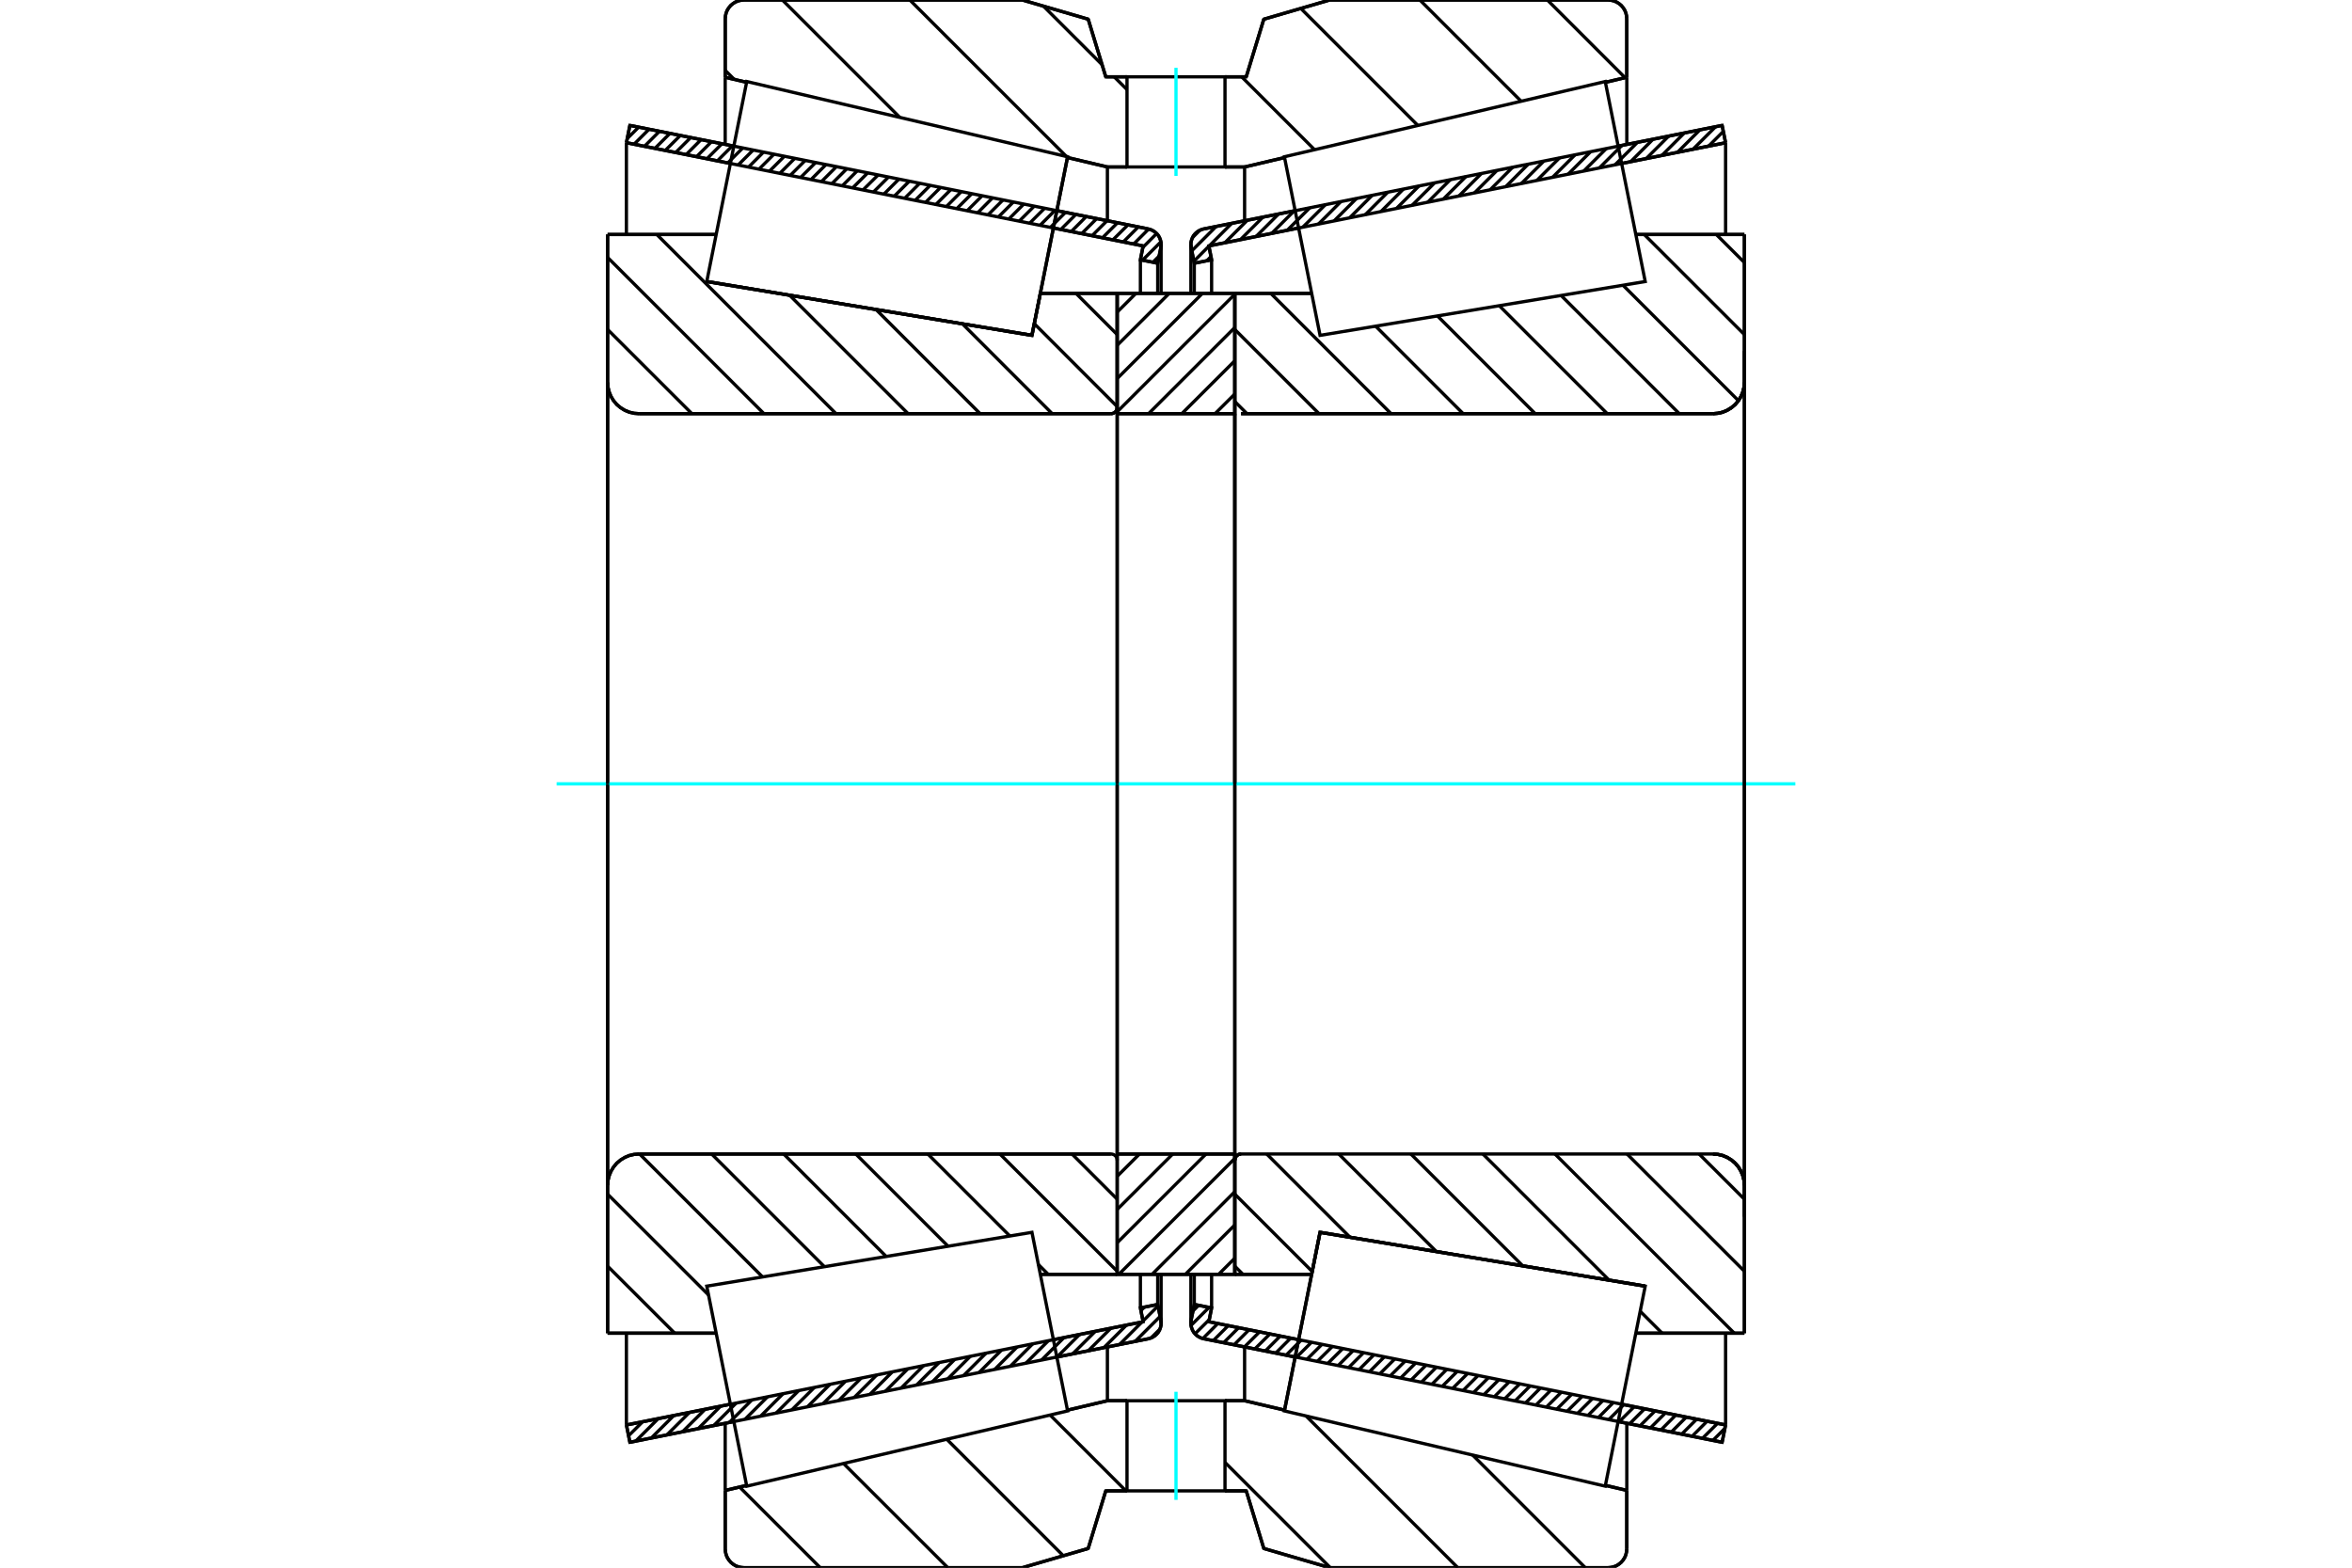 <?xml version="1.0" standalone="no"?>
<!DOCTYPE svg PUBLIC "-//W3C//DTD SVG 1.1//EN"
	"http://www.w3.org/Graphics/SVG/1.1/DTD/svg11.dtd">
<svg xmlns="http://www.w3.org/2000/svg" height="100%" width="100%" viewBox="0 0 36000 24000">
	<rect x="-1800" y="-1200" width="39600" height="26400" style="fill:#FFF"/>
	<g style="fill:none; fill-rule:evenodd" transform="matrix(1 0 0 1 0 0)">
		<g style="fill:none; stroke:#000; stroke-width:50; shape-rendering:geometricPrecision">
			<line x1="19824" y1="20775" x2="18423" y2="20495"/>
			<line x1="26359" y1="22080" x2="24768" y2="21763"/>
			<line x1="26412" y1="21815" x2="26359" y2="22080"/>
			<line x1="24821" y1="21497" x2="26412" y2="21815"/>
			<line x1="18503" y1="20235" x2="19876" y2="20509"/>
			<line x1="18545" y1="20023" x2="18503" y2="20235"/>
			<line x1="18280" y1="19970" x2="18545" y2="20023"/>
			<line x1="18232" y1="20209" x2="18280" y2="19970"/>
			<polyline points="18232,20209 18229,20232 18228,20256 18230,20293 18239,20329 18253,20364 18271,20396 18295,20424 18323,20449 18354,20469 18387,20485 18423,20495"/>
			<line x1="24768" y1="2237" x2="26359" y2="1920"/>
			<line x1="18423" y1="3505" x2="19824" y2="3225"/>
			<polyline points="18423,3505 18387,3515 18354,3531 18323,3551 18295,3576 18271,3604 18253,3636 18239,3671 18230,3707 18228,3744 18229,3768 18232,3791"/>
			<line x1="18280" y1="4030" x2="18232" y2="3791"/>
			<line x1="18545" y1="3977" x2="18280" y2="4030"/>
			<line x1="18503" y1="3765" x2="18545" y2="3977"/>
			<line x1="19876" y1="3491" x2="18503" y2="3765"/>
			<line x1="26412" y1="2185" x2="24821" y2="2503"/>
			<line x1="26359" y1="1920" x2="26412" y2="2185"/>
			<line x1="18280" y1="19509" x2="18280" y2="19970"/>
			<line x1="18280" y1="4030" x2="18280" y2="4491"/>
			<line x1="18545" y1="19509" x2="18545" y2="20023"/>
			<line x1="18545" y1="3977" x2="18545" y2="4491"/>
			<line x1="26412" y1="20410" x2="26412" y2="21815"/>
			<line x1="26412" y1="2185" x2="26412" y2="3590"/>
			<line x1="18228" y1="19509" x2="18228" y2="20256"/>
			<line x1="18228" y1="3744" x2="18228" y2="4491"/>
			<line x1="11232" y1="21763" x2="9641" y2="22080"/>
			<line x1="17577" y1="20495" x2="16176" y2="20775"/>
			<polyline points="17577,20495 17613,20485 17646,20469 17677,20449 17705,20424 17729,20396 17747,20364 17761,20329 17770,20293 17772,20256 17771,20232 17768,20209"/>
			<line x1="17720" y1="19970" x2="17768" y2="20209"/>
			<line x1="17455" y1="20023" x2="17720" y2="19970"/>
			<line x1="17497" y1="20235" x2="17455" y2="20023"/>
			<line x1="16124" y1="20509" x2="17497" y2="20235"/>
			<line x1="9588" y1="21815" x2="11179" y2="21497"/>
			<line x1="9641" y1="22080" x2="9588" y2="21815"/>
			<line x1="16176" y1="3225" x2="17577" y2="3505"/>
			<line x1="9641" y1="1920" x2="11232" y2="2237"/>
			<line x1="9588" y1="2185" x2="9641" y2="1920"/>
			<line x1="11179" y1="2503" x2="9588" y2="2185"/>
			<line x1="17497" y1="3765" x2="16124" y2="3491"/>
			<line x1="17455" y1="3977" x2="17497" y2="3765"/>
			<line x1="17720" y1="4030" x2="17455" y2="3977"/>
			<line x1="17768" y1="3791" x2="17720" y2="4030"/>
			<polyline points="17768,3791 17771,3768 17772,3744 17770,3707 17761,3671 17747,3636 17729,3604 17705,3576 17677,3551 17646,3531 17613,3515 17577,3505"/>
			<line x1="17455" y1="4491" x2="17455" y2="3977"/>
			<line x1="17455" y1="20023" x2="17455" y2="19509"/>
			<line x1="9588" y1="3590" x2="9588" y2="2185"/>
			<line x1="9588" y1="21815" x2="9588" y2="20410"/>
			<line x1="17720" y1="4491" x2="17720" y2="4030"/>
			<line x1="17720" y1="19970" x2="17720" y2="19509"/>
			<line x1="17772" y1="4491" x2="17772" y2="3744"/>
			<line x1="17772" y1="20256" x2="17772" y2="19509"/>
			<line x1="18900" y1="4491" x2="20076" y2="4491"/>
			<line x1="26220" y1="6333" x2="18996" y2="6333"/>
			<polyline points="26220,6333 26295,6327 26368,6310 26437,6281 26502,6241 26559,6193 26608,6135 26647,6071 26676,6001 26694,5928 26700,5853"/>
			<line x1="26700" y1="3590" x2="26700" y2="5853"/>
			<line x1="26700" y1="3590" x2="25038" y2="3590"/>
			<line x1="25182" y1="19690" x2="25182" y2="19690"/>
			<line x1="26700" y1="20410" x2="25038" y2="20410"/>
			<line x1="26700" y1="18147" x2="26700" y2="20410"/>
			<polyline points="26700,18147 26694,18072 26676,17999 26647,17929 26608,17865 26559,17807 26502,17759 26437,17719 26368,17690 26295,17673 26220,17667"/>
			<polyline points="18996,17667 18981,17668 18966,17672 18952,17677 18939,17685 18928,17695 18918,17706 18910,17719 18904,17733 18901,17748 18900,17763"/>
			<line x1="20076" y1="19509" x2="18900" y2="19509"/>
			<line x1="20205" y1="18866" x2="20076" y2="19509"/>
			<line x1="25182" y1="19690" x2="20205" y2="18866"/>
			<line x1="25038" y1="4334" x2="25038" y2="4334"/>
			<line x1="25038" y1="19666" x2="25038" y2="19666"/>
			<polyline points="18996,17667 18981,17668 18966,17672 18952,17677 18939,17685 18928,17695 18918,17706 18910,17719 18904,17733 18901,17748 18900,17763"/>
			<polyline points="26220,6333 26295,6327 26368,6310 26437,6281 26502,6241 26559,6193 26608,6135 26647,6071 26676,6001 26694,5928 26700,5853"/>
			<polyline points="26700,18147 26694,18072 26676,17999 26647,17929 26608,17865 26559,17807 26502,17759 26437,17719 26368,17690 26295,17673 26220,17667"/>
			<line x1="17100" y1="19509" x2="15924" y2="19509"/>
			<line x1="9780" y1="17667" x2="17004" y2="17667"/>
			<polyline points="9780,17667 9705,17673 9632,17690 9563,17719 9498,17759 9441,17807 9392,17865 9353,17929 9324,17999 9306,18072 9300,18147"/>
			<line x1="9300" y1="20410" x2="9300" y2="18147"/>
			<line x1="9300" y1="20410" x2="10962" y2="20410"/>
			<line x1="10818" y1="4310" x2="10818" y2="4310"/>
			<line x1="9300" y1="3590" x2="10962" y2="3590"/>
			<line x1="9300" y1="5853" x2="9300" y2="3590"/>
			<polyline points="9300,5853 9306,5928 9324,6001 9353,6071 9392,6135 9441,6193 9498,6241 9563,6281 9632,6310 9705,6327 9780,6333"/>
			<line x1="17004" y1="6333" x2="9780" y2="6333"/>
			<polyline points="17004,6333 17019,6332 17034,6328 17048,6323 17061,6315 17072,6305 17082,6294 17090,6281 17096,6267 17099,6252 17100,6237"/>
			<line x1="15924" y1="4491" x2="17100" y2="4491"/>
			<line x1="15795" y1="5134" x2="15924" y2="4491"/>
			<line x1="10818" y1="4310" x2="15795" y2="5134"/>
			<line x1="10962" y1="19666" x2="10962" y2="19666"/>
			<line x1="10962" y1="4334" x2="10962" y2="4334"/>
			<line x1="9300" y1="18147" x2="9300" y2="5853"/>
			<line x1="15648" y1="0" x2="16656" y2="294"/>
			<line x1="11388" y1="0" x2="15648" y2="0"/>
			<polyline points="11388,0 11343,4 11299,14 11257,31 11219,55 11184,84 11155,119 11131,157 11114,199 11104,243 11100,288"/>
			<line x1="11100" y1="1183" x2="11100" y2="288"/>
			<line x1="11427" y1="1260" x2="11100" y2="1183"/>
			<line x1="16950" y1="2556" x2="16339" y2="2412"/>
			<line x1="17250" y1="2556" x2="16950" y2="2556"/>
			<line x1="19050" y1="2556" x2="18750" y2="2556"/>
			<line x1="19661" y1="2412" x2="19050" y2="2556"/>
			<line x1="24900" y1="1183" x2="24573" y2="1260"/>
			<line x1="24900" y1="288" x2="24900" y2="1183"/>
			<polyline points="24900,288 24896,243 24886,199 24869,157 24845,119 24816,84 24781,55 24743,31 24701,14 24657,4 24612,0"/>
			<line x1="20352" y1="0" x2="24612" y2="0"/>
			<line x1="19344" y1="294" x2="20352" y2="0"/>
			<line x1="19075" y1="1176" x2="19344" y2="294"/>
			<line x1="18750" y1="1176" x2="19075" y2="1176"/>
			<line x1="16925" y1="1176" x2="17250" y2="1176"/>
			<line x1="16656" y1="294" x2="16925" y2="1176"/>
			<line x1="16656" y1="23706" x2="15648" y2="24000"/>
			<line x1="16925" y1="22824" x2="16656" y2="23706"/>
			<line x1="19075" y1="22824" x2="18750" y2="22824"/>
			<line x1="17250" y1="22824" x2="16925" y2="22824"/>
			<line x1="19344" y1="23706" x2="19075" y2="22824"/>
			<line x1="20352" y1="24000" x2="19344" y2="23706"/>
			<line x1="24612" y1="24000" x2="20352" y2="24000"/>
			<polyline points="24612,24000 24657,23996 24701,23986 24743,23969 24781,23945 24816,23916 24845,23881 24869,23843 24886,23801 24896,23757 24900,23712"/>
			<line x1="24900" y1="22817" x2="24900" y2="23712"/>
			<line x1="24573" y1="22740" x2="24900" y2="22817"/>
			<line x1="19050" y1="21444" x2="19661" y2="21588"/>
			<line x1="16950" y1="21444" x2="17250" y2="21444"/>
			<line x1="18750" y1="21444" x2="19050" y2="21444"/>
			<line x1="16339" y1="21588" x2="16950" y2="21444"/>
			<line x1="11100" y1="22817" x2="11427" y2="22740"/>
			<line x1="11100" y1="23712" x2="11100" y2="22817"/>
			<polyline points="11100,23712 11104,23757 11114,23801 11131,23843 11155,23881 11184,23916 11219,23945 11257,23969 11299,23986 11343,23996 11388,24000"/>
			<line x1="15648" y1="24000" x2="11388" y2="24000"/>
			<line x1="24900" y1="21789" x2="24900" y2="22817"/>
			<line x1="24900" y1="1183" x2="24900" y2="2211"/>
			<line x1="11100" y1="21789" x2="11100" y2="22817"/>
			<line x1="11100" y1="1183" x2="11100" y2="2211"/>
			<line x1="16950" y1="20620" x2="16950" y2="21444"/>
			<line x1="16950" y1="2556" x2="16950" y2="3380"/>
			<line x1="19050" y1="20620" x2="19050" y2="21444"/>
			<line x1="19050" y1="2556" x2="19050" y2="3380"/>
			<line x1="17100" y1="17667" x2="18900" y2="17667"/>
			<line x1="17100" y1="19509" x2="17100" y2="17667"/>
			<line x1="18900" y1="19509" x2="17100" y2="19509"/>
			<line x1="18900" y1="17667" x2="18900" y2="19509"/>
			<line x1="18900" y1="6333" x2="17100" y2="6333"/>
			<line x1="18900" y1="4491" x2="18900" y2="6333"/>
			<line x1="17100" y1="4491" x2="18900" y2="4491"/>
			<line x1="17100" y1="6333" x2="17100" y2="4491"/>
			<line x1="18900" y1="6333" x2="18900" y2="17667"/>
			<line x1="17100" y1="6333" x2="17100" y2="17667"/>
		</g>
		<g style="fill:none; stroke:#0FF; stroke-width:50; shape-rendering:geometricPrecision">
			<line x1="8520" y1="12000" x2="27480" y2="12000"/>
		</g>
		<g style="fill:none; stroke:#000; stroke-width:50; shape-rendering:geometricPrecision">
			<line x1="23684" y1="0" x2="24874" y2="1190"/>
			<line x1="21733" y1="0" x2="23283" y2="1550"/>
			<line x1="19910" y1="129" x2="21702" y2="1921"/>
			<line x1="19005" y1="1176" x2="20121" y2="2292"/>
			<line x1="15972" y1="95" x2="16868" y2="990"/>
			<line x1="17054" y1="1176" x2="17250" y2="1372"/>
			<line x1="13926" y1="0" x2="16322" y2="2395"/>
			<line x1="11975" y1="0" x2="13772" y2="1797"/>
			<line x1="11100" y1="1077" x2="11239" y2="1216"/>
			<line x1="22541" y1="22276" x2="24265" y2="24000"/>
			<line x1="19991" y1="21678" x2="22313" y2="24000"/>
			<line x1="18750" y1="22388" x2="20362" y2="24000"/>
			<line x1="16073" y1="21663" x2="17234" y2="22824"/>
			<line x1="14492" y1="22034" x2="16275" y2="23817"/>
			<line x1="12911" y1="22405" x2="14507" y2="24000"/>
			<line x1="11320" y1="22765" x2="12555" y2="24000"/>
			<polyline points="18750,1176 19075,1176 19344,294 20352,0 24612,0"/>
			<polyline points="24900,288 24896,243 24886,199 24869,157 24845,119 24816,84 24781,55 24743,31 24701,14 24657,4 24612,0"/>
			<line x1="24900" y1="288" x2="24900" y2="1183"/>
			<line x1="19661" y1="2412" x2="19050" y2="2556"/>
			<line x1="24900" y1="1183" x2="24573" y2="1260"/>
			<line x1="19050" y1="2556" x2="18750" y2="2556"/>
			<polyline points="17250,1176 16925,1176 16656,294 15648,0 11388,0 11343,4 11299,14 11257,31 11219,55 11184,84 11155,119 11131,157 11114,199 11104,243 11100,288 11100,1183"/>
			<line x1="16339" y1="2412" x2="16950" y2="2556"/>
			<line x1="11100" y1="1183" x2="11427" y2="1260"/>
			<line x1="16950" y1="2556" x2="17250" y2="2556"/>
			<line x1="17250" y1="21444" x2="16950" y2="21444"/>
			<line x1="11427" y1="22740" x2="11100" y2="22817"/>
			<line x1="16950" y1="21444" x2="16339" y2="21588"/>
			<polyline points="11100,22817 11100,23712 11104,23757 11114,23801 11131,23843 11155,23881 11184,23916 11219,23945 11257,23969 11299,23986 11343,23996 11388,24000 15648,24000 16656,23706 16925,22824 17250,22824"/>
			<line x1="18750" y1="21444" x2="19050" y2="21444"/>
			<line x1="24573" y1="22740" x2="24900" y2="22817"/>
			<line x1="19050" y1="21444" x2="19661" y2="21588"/>
			<line x1="24900" y1="22817" x2="24900" y2="23712"/>
			<polyline points="24612,24000 24657,23996 24701,23986 24743,23969 24781,23945 24816,23916 24845,23881 24869,23843 24886,23801 24896,23757 24900,23712"/>
			<polyline points="24612,24000 20352,24000 19344,23706 19075,22824 18750,22824"/>
			<line x1="16469" y1="4491" x2="17100" y2="5122"/>
			<line x1="15831" y1="4955" x2="17100" y2="6225"/>
			<line x1="14730" y1="4957" x2="16105" y2="6333"/>
			<line x1="13408" y1="4738" x2="15002" y2="6333"/>
			<line x1="12086" y1="4520" x2="13899" y2="6333"/>
			<line x1="10053" y1="3590" x2="12796" y2="6333"/>
			<line x1="9300" y1="3941" x2="11693" y2="6333"/>
			<line x1="9300" y1="5044" x2="10590" y2="6333"/>
			<line x1="16408" y1="17667" x2="17100" y2="18359"/>
			<line x1="15305" y1="17667" x2="17100" y2="19462"/>
			<line x1="14202" y1="17667" x2="15457" y2="18922"/>
			<line x1="15893" y1="19358" x2="16044" y2="19509"/>
			<line x1="13099" y1="17667" x2="14511" y2="19079"/>
			<line x1="11996" y1="17667" x2="13565" y2="19236"/>
			<line x1="10893" y1="17667" x2="12618" y2="19392"/>
			<line x1="9790" y1="17667" x2="11672" y2="19549"/>
			<line x1="9300" y1="18281" x2="10845" y2="19825"/>
			<line x1="9300" y1="19384" x2="10327" y2="20410"/>
			<polyline points="17100,12000 17100,4491 17100,6237"/>
			<polyline points="17004,6333 17019,6332 17034,6328 17048,6323 17061,6315 17072,6305 17082,6294 17090,6281 17096,6267 17099,6252 17100,6237"/>
			<line x1="17004" y1="6333" x2="9780" y2="6333"/>
			<polyline points="9300,5853 9306,5928 9324,6001 9353,6071 9392,6135 9441,6193 9498,6241 9563,6281 9632,6310 9705,6327 9780,6333"/>
			<line x1="9300" y1="5853" x2="9300" y2="3590"/>
			<line x1="9300" y1="5853" x2="9300" y2="12000"/>
			<line x1="9300" y1="3590" x2="10962" y2="3590"/>
			<line x1="15924" y1="4491" x2="17100" y2="4491"/>
			<line x1="17100" y1="19509" x2="15924" y2="19509"/>
			<line x1="10962" y1="20410" x2="9300" y2="20410"/>
			<line x1="9300" y1="12000" x2="9300" y2="18147"/>
			<line x1="9300" y1="20410" x2="9300" y2="18147"/>
			<polyline points="9780,17667 9705,17673 9632,17690 9563,17719 9498,17759 9441,17807 9392,17865 9353,17929 9324,17999 9306,18072 9300,18147"/>
			<line x1="9780" y1="17667" x2="17004" y2="17667"/>
			<polyline points="17100,17763 17099,17748 17096,17733 17090,17719 17082,17706 17072,17695 17061,17685 17048,17677 17034,17672 17019,17668 17004,17667"/>
			<line x1="17100" y1="17667" x2="17100" y2="12000"/>
			<line x1="26270" y1="3590" x2="26700" y2="4019"/>
			<line x1="25167" y1="3590" x2="26700" y2="5122"/>
			<line x1="24841" y1="4366" x2="26609" y2="6134"/>
			<line x1="23894" y1="4523" x2="25704" y2="6333"/>
			<line x1="22948" y1="4680" x2="24601" y2="6333"/>
			<line x1="22001" y1="4836" x2="23498" y2="6333"/>
			<line x1="21055" y1="4993" x2="22395" y2="6333"/>
			<line x1="19450" y1="4491" x2="21292" y2="6333"/>
			<line x1="18900" y1="5044" x2="20189" y2="6333"/>
			<line x1="18900" y1="6147" x2="19086" y2="6333"/>
			<line x1="26007" y1="17667" x2="26700" y2="18359"/>
			<line x1="24904" y1="17667" x2="26700" y2="19462"/>
			<line x1="23801" y1="17667" x2="26545" y2="20410"/>
			<line x1="25105" y1="20074" x2="25441" y2="20410"/>
			<line x1="22698" y1="17667" x2="24630" y2="19599"/>
			<line x1="21595" y1="17667" x2="23308" y2="19380"/>
			<line x1="20492" y1="17667" x2="21986" y2="19161"/>
			<line x1="19389" y1="17667" x2="20664" y2="18942"/>
			<line x1="18900" y1="18281" x2="20085" y2="19466"/>
			<line x1="18900" y1="19384" x2="19025" y2="19509"/>
			<line x1="18900" y1="12000" x2="18900" y2="6333"/>
			<line x1="18900" y1="4491" x2="18900" y2="6237"/>
			<polyline points="18996,6333 26220,6333 26295,6327 26368,6310 26437,6281 26502,6241 26559,6193 26608,6135 26647,6071 26676,6001 26694,5928 26700,5853 26700,3590"/>
			<line x1="26700" y1="5853" x2="26700" y2="12000"/>
			<line x1="26700" y1="3590" x2="25038" y2="3590"/>
			<line x1="20076" y1="4491" x2="18900" y2="4491"/>
			<line x1="18900" y1="19509" x2="20076" y2="19509"/>
			<line x1="25038" y1="20410" x2="26700" y2="20410"/>
			<line x1="26700" y1="12000" x2="26700" y2="18147"/>
			<polyline points="26700,20410 26700,18147 26694,18072 26676,17999 26647,17929 26608,17865 26559,17807 26502,17759 26437,17719 26368,17690 26295,17673 26220,17667 18996,17667 18981,17668 18966,17672 18952,17677 18939,17685 18928,17695 18918,17706 18910,17719 18904,17733 18901,17748 18900,17763 18900,19509 18900,17667"/>
			<line x1="18900" y1="19262" x2="18652" y2="19509"/>
			<line x1="18900" y1="18753" x2="18143" y2="19509"/>
			<line x1="18900" y1="18244" x2="17634" y2="19509"/>
			<line x1="18900" y1="17735" x2="17125" y2="19509"/>
			<line x1="18459" y1="17667" x2="17100" y2="19025"/>
			<line x1="17950" y1="17667" x2="17100" y2="18516"/>
			<line x1="17441" y1="17667" x2="17100" y2="18008"/>
			<line x1="18900" y1="6032" x2="18598" y2="6333"/>
			<line x1="18900" y1="5523" x2="18089" y2="6333"/>
			<line x1="18900" y1="5014" x2="17580" y2="6333"/>
			<line x1="18900" y1="4505" x2="17100" y2="6304"/>
			<line x1="18405" y1="4491" x2="17100" y2="5795"/>
			<line x1="17896" y1="4491" x2="17100" y2="5286"/>
			<line x1="17387" y1="4491" x2="17100" y2="4778"/>
			<polyline points="17100,6333 17100,4491 18900,4491 18900,6333 17100,6333"/>
			<polyline points="17100,17667 18900,17667 18900,19509 17100,19509 17100,17667"/>
			<polyline points="18000,22824 18750,22824 18750,21444 17250,21444 17250,22824 18000,22824"/>
		</g>
		<g style="fill:none; stroke:#0FF; stroke-width:50; shape-rendering:geometricPrecision">
			<line x1="18000" y1="22962" x2="18000" y2="21307"/>
		</g>
		<g style="fill:none; stroke:#000; stroke-width:50; shape-rendering:geometricPrecision">
			<polyline points="18000,2556 18750,2556 18750,1176 17250,1176 17250,2556 18000,2556"/>
		</g>
		<g style="fill:none; stroke:#0FF; stroke-width:50; shape-rendering:geometricPrecision">
			<line x1="18000" y1="2693" x2="18000" y2="1038"/>
		</g>
		<g style="fill:none; stroke:#000; stroke-width:50; shape-rendering:geometricPrecision">
			<line x1="26700" y1="18627" x2="26700" y2="5373"/>
			<line x1="18900" y1="17763" x2="18900" y2="6237"/>
			<polyline points="16068,3767 15795,5134 10818,4310 10818,4310"/>
			<polyline points="16341,2400 16341,2400 16068,3767"/>
			<polyline points="19932,20233 20205,18866 25182,19690 25182,19690"/>
			<polyline points="19659,21600 19659,21600 19932,20233"/>
			<polyline points="16068,20233 16341,21600 11430,22752 11124,21221 10818,19690 15795,18866 16068,20233"/>
			<polyline points="16068,3767 15795,5134 10818,4310 11124,2779 11430,1248 16341,2400 16068,3767"/>
			<polyline points="19932,20233 20205,18866 25182,19690 24876,21221 24570,22752 19659,21600 19932,20233"/>
			<polyline points="19932,3767 19659,2400 24570,1248 24876,2779 25182,4310 20205,5134 19932,3767"/>
			<line x1="17755" y1="20346" x2="17619" y2="20482"/>
			<line x1="17757" y1="20153" x2="17375" y2="20535"/>
			<line x1="17725" y1="19994" x2="17495" y2="20224"/>
			<line x1="17480" y1="20238" x2="17136" y2="20583"/>
			<line x1="17517" y1="20010" x2="17463" y2="20064"/>
			<line x1="17242" y1="20286" x2="16897" y2="20631"/>
			<line x1="17003" y1="20334" x2="16658" y2="20678"/>
			<line x1="16764" y1="20382" x2="16419" y2="20726"/>
			<line x1="16525" y1="20429" x2="16180" y2="20774"/>
			<line x1="16286" y1="20477" x2="15942" y2="20822"/>
			<line x1="16047" y1="20525" x2="15703" y2="20869"/>
			<line x1="15808" y1="20572" x2="15464" y2="20917"/>
			<line x1="15569" y1="20620" x2="15225" y2="20965"/>
			<line x1="15330" y1="20668" x2="14986" y2="21012"/>
			<line x1="15092" y1="20716" x2="14747" y2="21060"/>
			<line x1="14853" y1="20763" x2="14508" y2="21108"/>
			<line x1="14614" y1="20811" x2="14269" y2="21156"/>
			<line x1="14375" y1="20859" x2="14030" y2="21203"/>
			<line x1="14136" y1="20907" x2="13792" y2="21251"/>
			<line x1="13897" y1="20954" x2="13553" y2="21299"/>
			<line x1="13658" y1="21002" x2="13314" y2="21347"/>
			<line x1="13419" y1="21050" x2="13075" y2="21394"/>
			<line x1="13180" y1="21098" x2="12836" y2="21442"/>
			<line x1="12942" y1="21145" x2="12597" y2="21490"/>
			<line x1="12703" y1="21193" x2="12358" y2="21538"/>
			<line x1="12464" y1="21241" x2="12119" y2="21585"/>
			<line x1="12225" y1="21289" x2="11880" y2="21633"/>
			<line x1="11986" y1="21336" x2="11642" y2="21681"/>
			<line x1="11747" y1="21384" x2="11403" y2="21728"/>
			<line x1="11508" y1="21432" x2="11164" y2="21776"/>
			<line x1="11269" y1="21479" x2="10925" y2="21824"/>
			<line x1="11030" y1="21527" x2="10686" y2="21872"/>
			<line x1="10792" y1="21575" x2="10447" y2="21919"/>
			<line x1="10553" y1="21623" x2="10208" y2="21967"/>
			<line x1="10314" y1="21670" x2="9969" y2="22015"/>
			<line x1="10075" y1="21718" x2="9730" y2="22063"/>
			<line x1="9836" y1="21766" x2="9621" y2="21980"/>
			<line x1="9597" y1="21814" x2="9590" y2="21821"/>
			<line x1="17742" y1="3920" x2="17647" y2="4015"/>
			<line x1="17769" y1="3702" x2="17487" y2="3984"/>
			<line x1="17704" y1="3575" x2="17493" y2="3787"/>
			<line x1="17582" y1="3506" x2="17352" y2="3736"/>
			<line x1="17423" y1="3474" x2="17193" y2="3704"/>
			<line x1="17264" y1="3443" x2="17034" y2="3672"/>
			<line x1="17104" y1="3411" x2="16874" y2="3641"/>
			<line x1="16945" y1="3379" x2="16715" y2="3609"/>
			<line x1="16786" y1="3347" x2="16556" y2="3577"/>
			<line x1="16626" y1="3315" x2="16397" y2="3545"/>
			<line x1="16467" y1="3283" x2="16237" y2="3513"/>
			<line x1="16308" y1="3252" x2="16078" y2="3481"/>
			<line x1="16148" y1="3220" x2="15919" y2="3450"/>
			<line x1="15989" y1="3188" x2="15759" y2="3418"/>
			<line x1="15830" y1="3156" x2="15600" y2="3386"/>
			<line x1="15670" y1="3124" x2="15441" y2="3354"/>
			<line x1="15511" y1="3092" x2="15281" y2="3322"/>
			<line x1="15352" y1="3061" x2="15122" y2="3290"/>
			<line x1="15192" y1="3029" x2="14963" y2="3259"/>
			<line x1="15033" y1="2997" x2="14803" y2="3227"/>
			<line x1="14874" y1="2965" x2="14644" y2="3195"/>
			<line x1="14714" y1="2933" x2="14485" y2="3163"/>
			<line x1="14555" y1="2901" x2="14325" y2="3131"/>
			<line x1="14396" y1="2870" x2="14166" y2="3099"/>
			<line x1="14237" y1="2838" x2="14007" y2="3068"/>
			<line x1="14077" y1="2806" x2="13847" y2="3036"/>
			<line x1="13918" y1="2774" x2="13688" y2="3004"/>
			<line x1="13759" y1="2742" x2="13529" y2="2972"/>
			<line x1="13599" y1="2710" x2="13369" y2="2940"/>
			<line x1="13440" y1="2679" x2="13210" y2="2908"/>
			<line x1="13281" y1="2647" x2="13051" y2="2877"/>
			<line x1="13121" y1="2615" x2="12892" y2="2845"/>
			<line x1="12962" y1="2583" x2="12732" y2="2813"/>
			<line x1="12803" y1="2551" x2="12573" y2="2781"/>
			<line x1="12643" y1="2519" x2="12414" y2="2749"/>
			<line x1="12484" y1="2488" x2="12254" y2="2717"/>
			<line x1="12325" y1="2456" x2="12095" y2="2686"/>
			<line x1="12165" y1="2424" x2="11936" y2="2654"/>
			<line x1="12006" y1="2392" x2="11776" y2="2622"/>
			<line x1="11847" y1="2360" x2="11617" y2="2590"/>
			<line x1="11687" y1="2328" x2="11458" y2="2558"/>
			<line x1="11528" y1="2297" x2="11298" y2="2526"/>
			<line x1="11369" y1="2265" x2="11139" y2="2495"/>
			<line x1="11209" y1="2233" x2="10980" y2="2463"/>
			<line x1="11050" y1="2201" x2="10820" y2="2431"/>
			<line x1="10891" y1="2169" x2="10661" y2="2399"/>
			<line x1="10731" y1="2137" x2="10502" y2="2367"/>
			<line x1="10572" y1="2106" x2="10342" y2="2335"/>
			<line x1="10413" y1="2074" x2="10183" y2="2303"/>
			<line x1="10254" y1="2042" x2="10024" y2="2272"/>
			<line x1="10094" y1="2010" x2="9864" y2="2240"/>
			<line x1="9935" y1="1978" x2="9705" y2="2208"/>
			<line x1="9776" y1="1946" x2="9601" y2="2121"/>
			<polyline points="9588,2185 9641,1920 17577,3505"/>
			<polyline points="17768,3791 17772,3754 17771,3715 17763,3678 17750,3642 17732,3609 17708,3579 17680,3553 17648,3532 17614,3516 17577,3505"/>
			<polyline points="17768,3791 17720,4030 17455,3977 17497,3765 9588,2185"/>
			<polyline points="9588,21815 17497,20235 17455,20023 17720,19970 17768,20209"/>
			<polyline points="17577,20495 17614,20484 17648,20468 17680,20447 17708,20421 17732,20391 17750,20358 17763,20322 17771,20285 17772,20246 17768,20209"/>
			<polyline points="17577,20495 9641,22080 9588,21815"/>
			<line x1="26401" y1="21868" x2="26217" y2="22052"/>
			<line x1="26288" y1="21791" x2="26058" y2="22020"/>
			<line x1="26128" y1="21759" x2="25899" y2="21989"/>
			<line x1="25969" y1="21727" x2="25739" y2="21957"/>
			<line x1="25810" y1="21695" x2="25580" y2="21925"/>
			<line x1="25650" y1="21663" x2="25421" y2="21893"/>
			<line x1="25491" y1="21631" x2="25261" y2="21861"/>
			<line x1="25332" y1="21600" x2="25102" y2="21829"/>
			<line x1="25172" y1="21568" x2="24943" y2="21797"/>
			<line x1="25013" y1="21536" x2="24783" y2="21766"/>
			<line x1="24854" y1="21504" x2="24624" y2="21734"/>
			<line x1="24694" y1="21472" x2="24465" y2="21702"/>
			<line x1="24535" y1="21440" x2="24305" y2="21670"/>
			<line x1="24376" y1="21409" x2="24146" y2="21638"/>
			<line x1="24217" y1="21377" x2="23987" y2="21606"/>
			<line x1="24057" y1="21345" x2="23827" y2="21575"/>
			<line x1="23898" y1="21313" x2="23668" y2="21543"/>
			<line x1="23739" y1="21281" x2="23509" y2="21511"/>
			<line x1="23579" y1="21249" x2="23349" y2="21479"/>
			<line x1="23420" y1="21218" x2="23190" y2="21447"/>
			<line x1="23261" y1="21186" x2="23031" y2="21415"/>
			<line x1="23101" y1="21154" x2="22872" y2="21384"/>
			<line x1="22942" y1="21122" x2="22712" y2="21352"/>
			<line x1="22783" y1="21090" x2="22553" y2="21320"/>
			<line x1="22623" y1="21058" x2="22394" y2="21288"/>
			<line x1="22464" y1="21027" x2="22234" y2="21256"/>
			<line x1="22305" y1="20995" x2="22075" y2="21224"/>
			<line x1="22145" y1="20963" x2="21916" y2="21193"/>
			<line x1="21986" y1="20931" x2="21756" y2="21161"/>
			<line x1="21827" y1="20899" x2="21597" y2="21129"/>
			<line x1="21667" y1="20867" x2="21438" y2="21097"/>
			<line x1="21508" y1="20836" x2="21278" y2="21065"/>
			<line x1="21349" y1="20804" x2="21119" y2="21033"/>
			<line x1="21189" y1="20772" x2="20960" y2="21002"/>
			<line x1="21030" y1="20740" x2="20800" y2="20970"/>
			<line x1="20871" y1="20708" x2="20641" y2="20938"/>
			<line x1="20712" y1="20676" x2="20482" y2="20906"/>
			<line x1="20552" y1="20645" x2="20322" y2="20874"/>
			<line x1="20393" y1="20613" x2="20163" y2="20842"/>
			<line x1="20234" y1="20581" x2="20004" y2="20811"/>
			<line x1="20074" y1="20549" x2="19844" y2="20779"/>
			<line x1="19915" y1="20517" x2="19685" y2="20747"/>
			<line x1="19756" y1="20485" x2="19526" y2="20715"/>
			<line x1="19596" y1="20454" x2="19367" y2="20683"/>
			<line x1="19437" y1="20422" x2="19207" y2="20651"/>
			<line x1="19278" y1="20390" x2="19048" y2="20620"/>
			<line x1="19118" y1="20358" x2="18889" y2="20588"/>
			<line x1="18959" y1="20326" x2="18729" y2="20556"/>
			<line x1="18800" y1="20294" x2="18570" y2="20524"/>
			<line x1="18640" y1="20262" x2="18411" y2="20492"/>
			<line x1="18509" y1="20203" x2="18291" y2="20420"/>
			<line x1="18506" y1="20015" x2="18230" y2="20291"/>
			<line x1="18346" y1="19983" x2="18260" y2="20069"/>
			<line x1="26409" y1="2172" x2="26392" y2="2189"/>
			<line x1="26377" y1="2012" x2="26153" y2="2236"/>
			<line x1="26259" y1="1940" x2="25914" y2="2284"/>
			<line x1="26020" y1="1987" x2="25675" y2="2332"/>
			<line x1="25781" y1="2035" x2="25436" y2="2380"/>
			<line x1="25542" y1="2083" x2="25198" y2="2427"/>
			<line x1="25303" y1="2130" x2="24959" y2="2475"/>
			<line x1="25064" y1="2178" x2="24720" y2="2523"/>
			<line x1="24825" y1="2226" x2="24481" y2="2570"/>
			<line x1="24587" y1="2274" x2="24242" y2="2618"/>
			<line x1="24348" y1="2321" x2="24003" y2="2666"/>
			<line x1="24109" y1="2369" x2="23764" y2="2714"/>
			<line x1="23870" y1="2417" x2="23525" y2="2761"/>
			<line x1="23631" y1="2465" x2="23287" y2="2809"/>
			<line x1="23392" y1="2512" x2="23048" y2="2857"/>
			<line x1="23153" y1="2560" x2="22809" y2="2905"/>
			<line x1="22914" y1="2608" x2="22570" y2="2952"/>
			<line x1="22675" y1="2656" x2="22331" y2="3000"/>
			<line x1="22437" y1="2703" x2="22092" y2="3048"/>
			<line x1="22198" y1="2751" x2="21853" y2="3096"/>
			<line x1="21959" y1="2799" x2="21614" y2="3143"/>
			<line x1="21720" y1="2846" x2="21375" y2="3191"/>
			<line x1="21481" y1="2894" x2="21137" y2="3239"/>
			<line x1="21242" y1="2942" x2="20898" y2="3286"/>
			<line x1="21003" y1="2990" x2="20659" y2="3334"/>
			<line x1="20764" y1="3037" x2="20420" y2="3382"/>
			<line x1="20525" y1="3085" x2="20181" y2="3430"/>
			<line x1="20287" y1="3133" x2="19942" y2="3477"/>
			<line x1="20048" y1="3181" x2="19703" y2="3525"/>
			<line x1="19809" y1="3228" x2="19464" y2="3573"/>
			<line x1="19570" y1="3276" x2="19225" y2="3621"/>
			<line x1="19331" y1="3324" x2="18987" y2="3668"/>
			<line x1="19092" y1="3372" x2="18748" y2="3716"/>
			<line x1="18535" y1="3928" x2="18472" y2="3992"/>
			<line x1="18853" y1="3419" x2="18509" y2="3764"/>
			<line x1="18503" y1="3769" x2="18274" y2="3999"/>
			<line x1="18614" y1="3467" x2="18242" y2="3840"/>
			<line x1="18366" y1="3524" x2="18251" y2="3639"/>
			<polyline points="26412,2185 26359,1920 18423,3505 18386,3516 18352,3532 18320,3553 18292,3579 18268,3609 18250,3642 18237,3678 18229,3715 18228,3754 18232,3791 18280,4030 18545,3977 18503,3765 26412,2185"/>
			<polyline points="26412,21815 18503,20235 18545,20023 18280,19970 18232,20209 18228,20246 18229,20285 18237,20322 18250,20358 18268,20391 18292,20421 18320,20447 18352,20468 18386,20484 18423,20495 26359,22080 26412,21815"/>
		</g>
	</g>
</svg>
